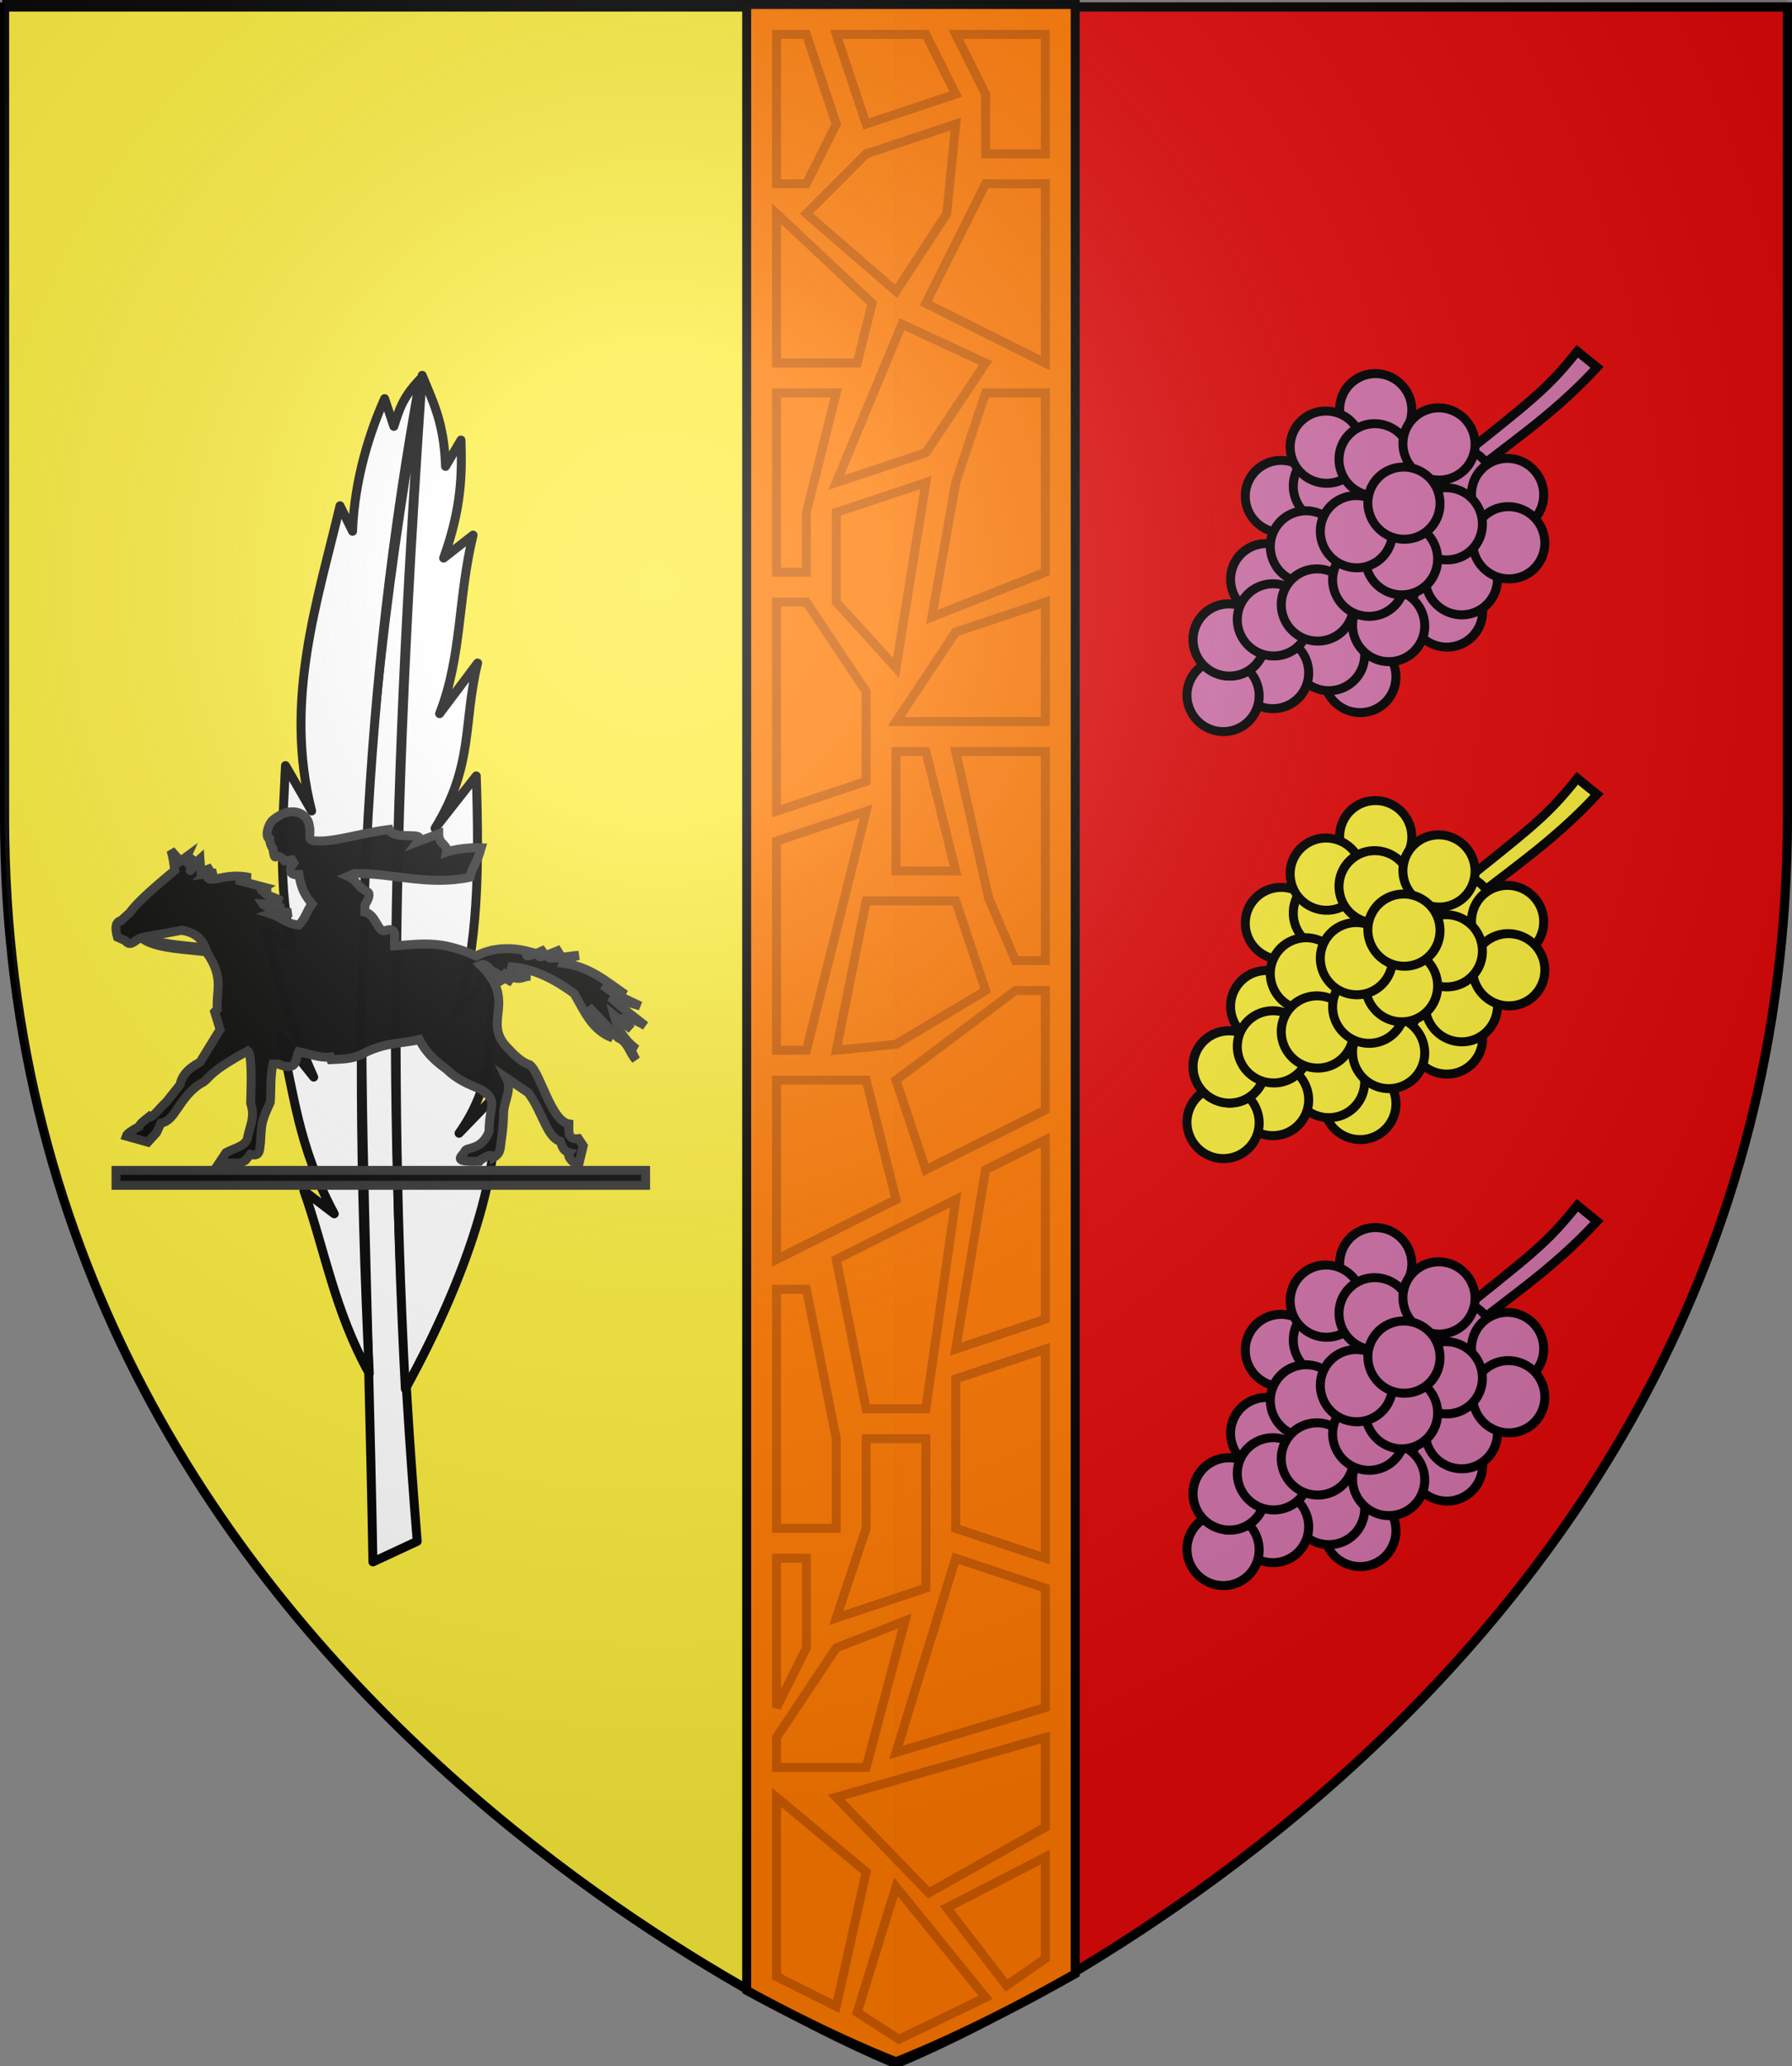 <svg xmlns="http://www.w3.org/2000/svg" xmlns:xlink="http://www.w3.org/1999/xlink" width="600" height="691.5" viewBox="-300 -300 600 691.5"><rect x="-300" y="-300" width="600" height="691.5" fill="#808080" stroke="none"/><defs><radialGradient id="b" cx="-80" cy="-80" r="405" gradientTransform="translate(0 -31.5)" gradientUnits="userSpaceOnUse"><stop offset="0" style="stop-color:#fff;stop-opacity:.31"/><stop offset=".19" style="stop-color:#fff;stop-opacity:.25"/><stop offset=".6" style="stop-color:#6b6b6b;stop-opacity:.125"/><stop offset="1" style="stop-color:#000;stop-opacity:.125"/></radialGradient><path id="a" d="M-298.5-298.5h597V-40C298.5 246.2 0 358.39 0 358.39S-298.5 246.2-298.5-40z"/></defs><g style="display:inline"><g transform="matrix(1 0 0 1.049 0 13.888)"><use xlink:href="#a" width="600" height="660" style="fill:#e20909"/><path d="M1.5 1.5v258.813C1.5 546.058 300 658.5 300 658.5V1.5Z" style="opacity:.99;fill:#fcef3c;fill-opacity:1;stroke:#000;stroke-width:1.5;stroke-linecap:butt;stroke-linejoin:miter;stroke-miterlimit:4;stroke-dasharray:none;stroke-opacity:1" transform="translate(-300 -300)"/></g><path d="M0 359.172s-298.469-117.798-298.469-417.17v-271.16h596.938v271.16C298.469 241.374 0 359.172 0 359.172Z" style="display:inline;fill:none;stroke:#000;stroke-width:3.071;stroke-linecap:butt;stroke-linejoin:miter;stroke-miterlimit:4;stroke-dasharray:none;stroke-opacity:1" transform="translate(0 31.5)"/><path d="M250-30v664.656c29.82 16.242 50 23.844 50 23.844s24.765-9.347 60-29.438V-30Z" style="opacity:.99;fill:#ff7800;fill-opacity:1;stroke:#000;stroke-width:3;stroke-linecap:butt;stroke-linejoin:miter;stroke-miterlimit:4;stroke-dasharray:none;stroke-opacity:1" transform="translate(-300 -268.5)"/></g><path d="M-40-320h10l10 30-10 20h-10zM-20-320l10 30 30-10-10-20zM20-320h30v40H30v-20zM20-290l-30 10-20 20 30 26 17-26zM-40-260v50h27l5-20zM30-270h20v60l-40-20zM2-223l28 13-20 30-30 10zM30-200h20v60l-38 15 8-45zM-40-200h20l-10 40v20h-10zM-20-160l30-10-10 62-20-22zM50-130l-30 10L0-90h50ZM-40-130h10l20 30v30l-30 10zM0-80v40h20L10-80ZM20-80h30v70H40l-9-21zM20-30 30 0 0 18l-20 2 10-50zM-10-60l-30 10v70h10zM-40 30h30L0 70l-40 20ZM40 0 0 30l10 30 40-20V0ZM50 50 30 60l-10 60 30-10ZM20 70l-40 20 10 50h20zM-40 100h10l10 50v30h-20zM20 130l30-10v70l-30-10ZM-10 150h20v50l-30 10 10-30zM20 190 0 255l50-15v-40zM-40 190h10v30l-10 20zM-20 220l23-9-13 49h-30v-10zM-40 270v60l20 10 10-45zM-20 270l31 32 39-22v-30zM0 300l-13 42 14 9 29-14zM50 290l-33 17 20 26 13-9z" style="opacity:.99;fill:none;stroke:#ce5c00;stroke-width:3;stroke-linecap:butt;stroke-linejoin:miter;stroke-miterlimit:4;stroke-dasharray:none;stroke-opacity:1" transform="translate(0 31.5)"/><g style="fill:#d576ad"><path d="M289.465 471.347c.64 16.103-2.218 28.724-3.776 43.905l-4.845.456c3.109-27.856 3.84-31.666 2.497-43.72z" style="fill:#d576ad;fill-opacity:1;fill-rule:evenodd;stroke:#000;stroke-width:2.167;stroke-linecap:butt;stroke-linejoin:miter;stroke-miterlimit:4;stroke-dasharray:none;stroke-opacity:1" transform="rotate(45 1318.852 37.398) scale(1.384)"/><g style="fill:#d576ad"><path d="M783.942 599.635a19.092 19.799 0 0 1-12.265-24.938 19.092 19.799 0 0 1 24.042-12.73 19.092 19.799 0 0 1 12.285 24.928 19.092 19.799 0 0 1-24.03 12.75" style="fill:#d576ad;fill-opacity:1;fill-rule:evenodd;stroke:#000;stroke-width:4.83;stroke-linecap:round;stroke-linejoin:miter;stroke-miterlimit:4;stroke-dasharray:none;stroke-dashoffset:0;stroke-opacity:1" transform="rotate(45 884.185 -255.335) scale(.636 .607)"/><path d="M783.942 599.635a19.092 19.799 0 0 1-12.265-24.938 19.092 19.799 0 0 1 24.042-12.73 19.092 19.799 0 0 1 12.285 24.928 19.092 19.799 0 0 1-24.03 12.75" style="fill:#d576ad;fill-opacity:1;fill-rule:evenodd;stroke:#000;stroke-width:4.83;stroke-linecap:round;stroke-linejoin:miter;stroke-miterlimit:4;stroke-dasharray:none;stroke-dashoffset:0;stroke-opacity:1" transform="rotate(45 899.708 -254.74) scale(.636 .607)"/><path d="M783.942 599.635a19.092 19.799 0 0 1-12.265-24.938 19.092 19.799 0 0 1 24.042-12.73 19.092 19.799 0 0 1 12.285 24.928 19.092 19.799 0 0 1-24.03 12.75" style="fill:#d576ad;fill-opacity:1;fill-rule:evenodd;stroke:#000;stroke-width:4.83;stroke-linecap:round;stroke-linejoin:miter;stroke-miterlimit:4;stroke-dasharray:none;stroke-dashoffset:0;stroke-opacity:1" transform="rotate(45 937.289 -272.257) scale(.636 .607)"/><path d="M783.942 599.635a19.092 19.799 0 0 1-12.265-24.938 19.092 19.799 0 0 1 24.042-12.73 19.092 19.799 0 0 1 12.285 24.928 19.092 19.799 0 0 1-24.03 12.75" style="fill:#d576ad;fill-opacity:1;fill-rule:evenodd;stroke:#000;stroke-width:4.83;stroke-linecap:round;stroke-linejoin:miter;stroke-miterlimit:4;stroke-dasharray:none;stroke-dashoffset:0;stroke-opacity:1" transform="rotate(45 953.662 -317.644) scale(.636 .607)"/><path d="M783.942 599.635a19.092 19.799 0 0 1-12.265-24.938 19.092 19.799 0 0 1 24.042-12.73 19.092 19.799 0 0 1 12.285 24.928 19.092 19.799 0 0 1-24.03 12.75" style="fill:#d576ad;fill-opacity:1;fill-rule:evenodd;stroke:#000;stroke-width:4.83;stroke-linecap:round;stroke-linejoin:miter;stroke-miterlimit:4;stroke-dasharray:none;stroke-dashoffset:0;stroke-opacity:1" transform="rotate(45 941.48 -250.162) scale(.636 .607)"/><path d="M783.942 599.635a19.092 19.799 0 0 1-12.265-24.938 19.092 19.799 0 0 1 24.042-12.73 19.092 19.799 0 0 1 12.285 24.928 19.092 19.799 0 0 1-24.03 12.75" style="fill:#d576ad;fill-opacity:1;fill-rule:evenodd;stroke:#000;stroke-width:4.83;stroke-linecap:round;stroke-linejoin:miter;stroke-miterlimit:4;stroke-dasharray:none;stroke-dashoffset:0;stroke-opacity:1" transform="rotate(45 922.172 -241.618) scale(.636 .607)"/><path d="M783.942 599.635a19.092 19.799 0 0 1-12.265-24.938 19.092 19.799 0 0 1 24.042-12.73 19.092 19.799 0 0 1 12.285 24.928 19.092 19.799 0 0 1-24.03 12.75" style="fill:#d576ad;fill-opacity:1;fill-rule:evenodd;stroke:#000;stroke-width:4.83;stroke-linecap:round;stroke-linejoin:miter;stroke-miterlimit:4;stroke-dasharray:none;stroke-dashoffset:0;stroke-opacity:1" transform="rotate(45 902.793 -341.259) scale(.636 .607)"/><path d="M783.942 599.635a19.092 19.799 0 0 1-12.265-24.938 19.092 19.799 0 0 1 24.042-12.73 19.092 19.799 0 0 1 12.285 24.928 19.092 19.799 0 0 1-24.03 12.75" style="fill:#d576ad;fill-opacity:1;fill-rule:evenodd;stroke:#000;stroke-width:4.83;stroke-linecap:round;stroke-linejoin:miter;stroke-miterlimit:4;stroke-dasharray:none;stroke-dashoffset:0;stroke-opacity:1" transform="rotate(45 914.86 -323.536) scale(.636 .607)"/><path d="M783.942 599.635a19.092 19.799 0 0 1-12.265-24.938 19.092 19.799 0 0 1 24.042-12.73 19.092 19.799 0 0 1 12.285 24.928 19.092 19.799 0 0 1-24.03 12.75" style="fill:#d576ad;fill-opacity:1;fill-rule:evenodd;stroke:#000;stroke-width:4.83;stroke-linecap:round;stroke-linejoin:miter;stroke-miterlimit:4;stroke-dasharray:none;stroke-dashoffset:0;stroke-opacity:1" transform="rotate(45 930.24 -331.38) scale(.636 .607)"/><path d="M783.942 599.635a19.092 19.799 0 0 1-12.265-24.938 19.092 19.799 0 0 1 24.042-12.73 19.092 19.799 0 0 1 12.285 24.928 19.092 19.799 0 0 1-24.03 12.75" style="fill:#d576ad;fill-opacity:1;fill-rule:evenodd;stroke:#000;stroke-width:4.83;stroke-linecap:round;stroke-linejoin:miter;stroke-miterlimit:4;stroke-dasharray:none;stroke-dashoffset:0;stroke-opacity:1" transform="rotate(45 919.38 -270.022) scale(.636 .607)"/><path d="M783.942 599.635a19.092 19.799 0 0 1-12.265-24.938 19.092 19.799 0 0 1 24.042-12.73 19.092 19.799 0 0 1 12.285 24.928 19.092 19.799 0 0 1-24.03 12.75" style="fill:#d576ad;fill-opacity:1;fill-rule:evenodd;stroke:#000;stroke-width:4.83;stroke-linecap:round;stroke-linejoin:miter;stroke-miterlimit:4;stroke-dasharray:none;stroke-dashoffset:0;stroke-opacity:1" transform="rotate(45 933.319 -309.529) scale(.636 .607)"/><path d="M783.942 599.635a19.092 19.799 0 0 1-12.265-24.938 19.092 19.799 0 0 1 24.042-12.73 19.092 19.799 0 0 1 12.285 24.928 19.092 19.799 0 0 1-24.03 12.75" style="fill:#d576ad;fill-opacity:1;fill-rule:evenodd;stroke:#000;stroke-width:4.83;stroke-linecap:round;stroke-linejoin:miter;stroke-miterlimit:4;stroke-dasharray:none;stroke-dashoffset:0;stroke-opacity:1" transform="rotate(45 950.403 -286.347) scale(.636 .607)"/><path d="M783.942 599.635a19.092 19.799 0 0 1-12.265-24.938 19.092 19.799 0 0 1 24.042-12.73 19.092 19.799 0 0 1 12.285 24.928 19.092 19.799 0 0 1-24.03 12.75" style="fill:#d576ad;fill-opacity:1;fill-rule:evenodd;stroke:#000;stroke-width:4.83;stroke-linecap:round;stroke-linejoin:miter;stroke-miterlimit:4;stroke-dasharray:none;stroke-dashoffset:0;stroke-opacity:1" transform="rotate(45 843.212 -279.414) scale(.636 .607)"/><path d="M783.942 599.635a19.092 19.799 0 0 1-12.265-24.938 19.092 19.799 0 0 1 24.042-12.73 19.092 19.799 0 0 1 12.285 24.928 19.092 19.799 0 0 1-24.03 12.75" style="fill:#d576ad;fill-opacity:1;fill-rule:evenodd;stroke:#000;stroke-width:4.83;stroke-linecap:round;stroke-linejoin:miter;stroke-miterlimit:4;stroke-dasharray:none;stroke-dashoffset:0;stroke-opacity:1" transform="rotate(45 846.833 -295.728) scale(.636 .607)"/><path d="M783.942 599.635a19.092 19.799 0 0 1-12.265-24.938 19.092 19.799 0 0 1 24.042-12.73 19.092 19.799 0 0 1 12.285 24.928 19.092 19.799 0 0 1-24.03 12.75" style="fill:#d576ad;fill-opacity:1;fill-rule:evenodd;stroke:#000;stroke-width:4.83;stroke-linecap:round;stroke-linejoin:miter;stroke-miterlimit:4;stroke-dasharray:none;stroke-dashoffset:0;stroke-opacity:1" transform="rotate(45 868.612 -276.309) scale(.636 .607)"/><path d="M783.942 599.635a19.092 19.799 0 0 1-12.265-24.938 19.092 19.799 0 0 1 24.042-12.73 19.092 19.799 0 0 1 12.285 24.928 19.092 19.799 0 0 1-24.03 12.75" style="fill:#d576ad;fill-opacity:1;fill-rule:evenodd;stroke:#000;stroke-width:4.83;stroke-linecap:round;stroke-linejoin:miter;stroke-miterlimit:4;stroke-dasharray:none;stroke-dashoffset:0;stroke-opacity:1" transform="rotate(45 866.74 -333.289) scale(.636 .607)"/><path d="M783.942 599.635a19.092 19.799 0 0 1-12.265-24.938 19.092 19.799 0 0 1 24.042-12.73 19.092 19.799 0 0 1 12.285 24.928 19.092 19.799 0 0 1-24.03 12.75" style="fill:#d576ad;fill-opacity:1;fill-rule:evenodd;stroke:#000;stroke-width:4.83;stroke-linecap:round;stroke-linejoin:miter;stroke-miterlimit:4;stroke-dasharray:none;stroke-dashoffset:0;stroke-opacity:1" transform="rotate(45 886.626 -322.726) scale(.636 .607)"/><path d="M783.942 599.635a19.092 19.799 0 0 1-12.265-24.938 19.092 19.799 0 0 1 24.042-12.73 19.092 19.799 0 0 1 12.285 24.928 19.092 19.799 0 0 1-24.03 12.75" style="fill:#d576ad;fill-opacity:1;fill-rule:evenodd;stroke:#000;stroke-width:4.83;stroke-linecap:round;stroke-linejoin:miter;stroke-miterlimit:4;stroke-dasharray:none;stroke-dashoffset:0;stroke-opacity:1" transform="rotate(45 830.195 -315.343) scale(.636 .607)"/><path d="M783.942 599.635a19.092 19.799 0 0 1-12.265-24.938 19.092 19.799 0 0 1 24.042-12.73 19.092 19.799 0 0 1 12.285 24.928 19.092 19.799 0 0 1-24.03 12.75" style="fill:#d576ad;fill-opacity:1;fill-rule:evenodd;stroke:#000;stroke-width:4.83;stroke-linecap:round;stroke-linejoin:miter;stroke-miterlimit:4;stroke-dasharray:none;stroke-dashoffset:0;stroke-opacity:1" transform="rotate(45 812.637 -331.523) scale(.636 .607)"/><path d="M783.942 599.635a19.092 19.799 0 0 1-12.265-24.938 19.092 19.799 0 0 1 24.042-12.73 19.092 19.799 0 0 1 12.285 24.928 19.092 19.799 0 0 1-24.03 12.75" style="fill:#d576ad;fill-opacity:1;fill-rule:evenodd;stroke:#000;stroke-width:4.83;stroke-linecap:round;stroke-linejoin:miter;stroke-miterlimit:4;stroke-dasharray:none;stroke-dashoffset:0;stroke-opacity:1" transform="rotate(45 836.086 -338.352) scale(.636 .607)"/><path d="M783.942 599.635a19.092 19.799 0 0 1-12.265-24.938 19.092 19.799 0 0 1 24.042-12.73 19.092 19.799 0 0 1 12.285 24.928 19.092 19.799 0 0 1-24.03 12.75" style="fill:#d576ad;fill-opacity:1;fill-rule:evenodd;stroke:#000;stroke-width:4.83;stroke-linecap:round;stroke-linejoin:miter;stroke-miterlimit:4;stroke-dasharray:none;stroke-dashoffset:0;stroke-opacity:1" transform="rotate(45 836.086 -338.352) scale(.636 .607)"/><path d="M783.942 599.635a19.092 19.799 0 0 1-12.265-24.938 19.092 19.799 0 0 1 24.042-12.73 19.092 19.799 0 0 1 12.285 24.928 19.092 19.799 0 0 1-24.03 12.75" style="fill:#d576ad;fill-opacity:1;fill-rule:evenodd;stroke:#000;stroke-width:4.83;stroke-linecap:round;stroke-linejoin:miter;stroke-miterlimit:4;stroke-dasharray:none;stroke-dashoffset:0;stroke-opacity:1" transform="rotate(45 851.618 -323.847) scale(.636 .607)"/><path d="M783.942 599.635a19.092 19.799 0 0 1-12.265-24.938 19.092 19.799 0 0 1 24.042-12.73 19.092 19.799 0 0 1 12.285 24.928 19.092 19.799 0 0 1-24.03 12.75" style="fill:#d576ad;fill-opacity:1;fill-rule:evenodd;stroke:#000;stroke-width:4.83;stroke-linecap:round;stroke-linejoin:miter;stroke-miterlimit:4;stroke-dasharray:none;stroke-dashoffset:0;stroke-opacity:1" transform="rotate(45 864.99 -308.565) scale(.636 .607)"/><path d="M783.942 599.635a19.092 19.799 0 0 1-12.265-24.938 19.092 19.799 0 0 1 24.042-12.73 19.092 19.799 0 0 1 12.285 24.928 19.092 19.799 0 0 1-24.03 12.75" style="fill:#d576ad;fill-opacity:1;fill-rule:evenodd;stroke:#000;stroke-width:4.83;stroke-linecap:round;stroke-linejoin:miter;stroke-miterlimit:4;stroke-dasharray:none;stroke-dashoffset:0;stroke-opacity:1" transform="rotate(45 883.585 -291.956) scale(.636 .607)"/><path d="M783.942 599.635a19.092 19.799 0 0 1-12.265-24.938 19.092 19.799 0 0 1 24.042-12.73 19.092 19.799 0 0 1 12.285 24.928 19.092 19.799 0 0 1-24.03 12.75" style="fill:#d576ad;fill-opacity:1;fill-rule:evenodd;stroke:#000;stroke-width:4.83;stroke-linecap:round;stroke-linejoin:miter;stroke-miterlimit:4;stroke-dasharray:none;stroke-dashoffset:0;stroke-opacity:1" transform="rotate(45 897.766 -282.265) scale(.636 .607)"/><path d="M783.942 599.635a19.092 19.799 0 0 1-12.265-24.938 19.092 19.799 0 0 1 24.042-12.73 19.092 19.799 0 0 1 12.285 24.928 19.092 19.799 0 0 1-24.03 12.75" style="fill:#d576ad;fill-opacity:1;fill-rule:evenodd;stroke:#000;stroke-width:4.83;stroke-linecap:round;stroke-linejoin:miter;stroke-miterlimit:4;stroke-dasharray:none;stroke-dashoffset:0;stroke-opacity:1" transform="rotate(45 901.136 -305.045) scale(.636 .607)"/><path d="M783.942 599.635a19.092 19.799 0 0 1-12.265-24.938 19.092 19.799 0 0 1 24.042-12.73 19.092 19.799 0 0 1 12.285 24.928 19.092 19.799 0 0 1-24.03 12.75" style="fill:#d576ad;fill-opacity:1;fill-rule:evenodd;stroke:#000;stroke-width:4.83;stroke-linecap:round;stroke-linejoin:miter;stroke-miterlimit:4;stroke-dasharray:none;stroke-dashoffset:0;stroke-opacity:1" transform="rotate(45 920.63 -290.609) scale(.636 .607)"/></g></g><path d="M289.465 471.347c.64 16.103-2.218 28.724-3.776 43.905l-4.845.456c3.109-27.856 3.84-31.666 2.497-43.72z" style="fill:#fcef3c;fill-opacity:1;fill-rule:evenodd;stroke:#000;stroke-width:2.167;stroke-linecap:butt;stroke-linejoin:miter;stroke-miterlimit:4;stroke-dasharray:none;stroke-opacity:1" transform="rotate(45 1146.356 108.848) scale(1.384)"/><path d="M783.942 599.635a19.092 19.799 0 0 1-12.265-24.938 19.092 19.799 0 0 1 24.042-12.73 19.092 19.799 0 0 1 12.285 24.928 19.092 19.799 0 0 1-24.03 12.75" style="fill:#fcef3c;fill-opacity:1;fill-rule:evenodd;stroke:#000;stroke-width:4.83;stroke-linecap:round;stroke-linejoin:miter;stroke-miterlimit:4;stroke-dasharray:none;stroke-dashoffset:0;stroke-opacity:1" transform="rotate(45 711.69 -183.884) scale(.636 .607)"/><path d="M783.942 599.635a19.092 19.799 0 0 1-12.265-24.938 19.092 19.799 0 0 1 24.042-12.73 19.092 19.799 0 0 1 12.285 24.928 19.092 19.799 0 0 1-24.03 12.75" style="fill:#fcef3c;fill-opacity:1;fill-rule:evenodd;stroke:#000;stroke-width:4.83;stroke-linecap:round;stroke-linejoin:miter;stroke-miterlimit:4;stroke-dasharray:none;stroke-dashoffset:0;stroke-opacity:1" transform="rotate(45 727.212 -183.29) scale(.636 .607)"/><path d="M783.942 599.635a19.092 19.799 0 0 1-12.265-24.938 19.092 19.799 0 0 1 24.042-12.73 19.092 19.799 0 0 1 12.285 24.928 19.092 19.799 0 0 1-24.03 12.75" style="fill:#fcef3c;fill-opacity:1;fill-rule:evenodd;stroke:#000;stroke-width:4.83;stroke-linecap:round;stroke-linejoin:miter;stroke-miterlimit:4;stroke-dasharray:none;stroke-dashoffset:0;stroke-opacity:1" transform="rotate(45 764.793 -200.806) scale(.636 .607)"/><path d="M783.942 599.635a19.092 19.799 0 0 1-12.265-24.938 19.092 19.799 0 0 1 24.042-12.73 19.092 19.799 0 0 1 12.285 24.928 19.092 19.799 0 0 1-24.03 12.75" style="fill:#fcef3c;fill-opacity:1;fill-rule:evenodd;stroke:#000;stroke-width:4.83;stroke-linecap:round;stroke-linejoin:miter;stroke-miterlimit:4;stroke-dasharray:none;stroke-dashoffset:0;stroke-opacity:1" transform="rotate(45 781.167 -246.193) scale(.636 .607)"/><path d="M783.942 599.635a19.092 19.799 0 0 1-12.265-24.938 19.092 19.799 0 0 1 24.042-12.73 19.092 19.799 0 0 1 12.285 24.928 19.092 19.799 0 0 1-24.03 12.75" style="fill:#fcef3c;fill-opacity:1;fill-rule:evenodd;stroke:#000;stroke-width:4.83;stroke-linecap:round;stroke-linejoin:miter;stroke-miterlimit:4;stroke-dasharray:none;stroke-dashoffset:0;stroke-opacity:1" transform="rotate(45 768.984 -178.711) scale(.636 .607)"/><path d="M783.942 599.635a19.092 19.799 0 0 1-12.265-24.938 19.092 19.799 0 0 1 24.042-12.73 19.092 19.799 0 0 1 12.285 24.928 19.092 19.799 0 0 1-24.03 12.75" style="fill:#fcef3c;fill-opacity:1;fill-rule:evenodd;stroke:#000;stroke-width:4.83;stroke-linecap:round;stroke-linejoin:miter;stroke-miterlimit:4;stroke-dasharray:none;stroke-dashoffset:0;stroke-opacity:1" transform="rotate(45 749.676 -170.167) scale(.636 .607)"/><path d="M783.942 599.635a19.092 19.799 0 0 1-12.265-24.938 19.092 19.799 0 0 1 24.042-12.73 19.092 19.799 0 0 1 12.285 24.928 19.092 19.799 0 0 1-24.03 12.75" style="fill:#fcef3c;fill-opacity:1;fill-rule:evenodd;stroke:#000;stroke-width:4.83;stroke-linecap:round;stroke-linejoin:miter;stroke-miterlimit:4;stroke-dasharray:none;stroke-dashoffset:0;stroke-opacity:1" transform="rotate(45 730.298 -269.808) scale(.636 .607)"/><path d="M783.942 599.635a19.092 19.799 0 0 1-12.265-24.938 19.092 19.799 0 0 1 24.042-12.73 19.092 19.799 0 0 1 12.285 24.928 19.092 19.799 0 0 1-24.03 12.75" style="fill:#fcef3c;fill-opacity:1;fill-rule:evenodd;stroke:#000;stroke-width:4.83;stroke-linecap:round;stroke-linejoin:miter;stroke-miterlimit:4;stroke-dasharray:none;stroke-dashoffset:0;stroke-opacity:1" transform="rotate(45 742.365 -252.086) scale(.636 .607)"/><path d="M783.942 599.635a19.092 19.799 0 0 1-12.265-24.938 19.092 19.799 0 0 1 24.042-12.73 19.092 19.799 0 0 1 12.285 24.928 19.092 19.799 0 0 1-24.03 12.75" style="fill:#fcef3c;fill-opacity:1;fill-rule:evenodd;stroke:#000;stroke-width:4.83;stroke-linecap:round;stroke-linejoin:miter;stroke-miterlimit:4;stroke-dasharray:none;stroke-dashoffset:0;stroke-opacity:1" transform="rotate(45 757.744 -259.93) scale(.636 .607)"/><path d="M783.942 599.635a19.092 19.799 0 0 1-12.265-24.938 19.092 19.799 0 0 1 24.042-12.73 19.092 19.799 0 0 1 12.285 24.928 19.092 19.799 0 0 1-24.03 12.75" style="fill:#fcef3c;fill-opacity:1;fill-rule:evenodd;stroke:#000;stroke-width:4.83;stroke-linecap:round;stroke-linejoin:miter;stroke-miterlimit:4;stroke-dasharray:none;stroke-dashoffset:0;stroke-opacity:1" transform="rotate(45 746.885 -198.571) scale(.636 .607)"/><path d="M783.942 599.635a19.092 19.799 0 0 1-12.265-24.938 19.092 19.799 0 0 1 24.042-12.73 19.092 19.799 0 0 1 12.285 24.928 19.092 19.799 0 0 1-24.03 12.75" style="fill:#fcef3c;fill-opacity:1;fill-rule:evenodd;stroke:#000;stroke-width:4.83;stroke-linecap:round;stroke-linejoin:miter;stroke-miterlimit:4;stroke-dasharray:none;stroke-dashoffset:0;stroke-opacity:1" transform="rotate(45 760.823 -238.078) scale(.636 .607)"/><path d="M783.942 599.635a19.092 19.799 0 0 1-12.265-24.938 19.092 19.799 0 0 1 24.042-12.73 19.092 19.799 0 0 1 12.285 24.928 19.092 19.799 0 0 1-24.03 12.75" style="fill:#fcef3c;fill-opacity:1;fill-rule:evenodd;stroke:#000;stroke-width:4.83;stroke-linecap:round;stroke-linejoin:miter;stroke-miterlimit:4;stroke-dasharray:none;stroke-dashoffset:0;stroke-opacity:1" transform="rotate(45 777.908 -214.897) scale(.636 .607)"/><path d="M783.942 599.635a19.092 19.799 0 0 1-12.265-24.938 19.092 19.799 0 0 1 24.042-12.73 19.092 19.799 0 0 1 12.285 24.928 19.092 19.799 0 0 1-24.03 12.75" style="fill:#fcef3c;fill-opacity:1;fill-rule:evenodd;stroke:#000;stroke-width:4.83;stroke-linecap:round;stroke-linejoin:miter;stroke-miterlimit:4;stroke-dasharray:none;stroke-dashoffset:0;stroke-opacity:1" transform="rotate(45 670.716 -207.963) scale(.636 .607)"/><path d="M783.942 599.635a19.092 19.799 0 0 1-12.265-24.938 19.092 19.799 0 0 1 24.042-12.73 19.092 19.799 0 0 1 12.285 24.928 19.092 19.799 0 0 1-24.03 12.75" style="fill:#fcef3c;fill-opacity:1;fill-rule:evenodd;stroke:#000;stroke-width:4.83;stroke-linecap:round;stroke-linejoin:miter;stroke-miterlimit:4;stroke-dasharray:none;stroke-dashoffset:0;stroke-opacity:1" transform="rotate(45 674.337 -224.277) scale(.636 .607)"/><path d="M783.942 599.635a19.092 19.799 0 0 1-12.265-24.938 19.092 19.799 0 0 1 24.042-12.73 19.092 19.799 0 0 1 12.285 24.928 19.092 19.799 0 0 1-24.03 12.75" style="fill:#fcef3c;fill-opacity:1;fill-rule:evenodd;stroke:#000;stroke-width:4.83;stroke-linecap:round;stroke-linejoin:miter;stroke-miterlimit:4;stroke-dasharray:none;stroke-dashoffset:0;stroke-opacity:1" transform="rotate(45 696.117 -204.858) scale(.636 .607)"/><path d="M783.942 599.635a19.092 19.799 0 0 1-12.265-24.938 19.092 19.799 0 0 1 24.042-12.73 19.092 19.799 0 0 1 12.285 24.928 19.092 19.799 0 0 1-24.03 12.75" style="fill:#fcef3c;fill-opacity:1;fill-rule:evenodd;stroke:#000;stroke-width:4.83;stroke-linecap:round;stroke-linejoin:miter;stroke-miterlimit:4;stroke-dasharray:none;stroke-dashoffset:0;stroke-opacity:1" transform="rotate(45 694.245 -261.838) scale(.636 .607)"/><path d="M783.942 599.635a19.092 19.799 0 0 1-12.265-24.938 19.092 19.799 0 0 1 24.042-12.73 19.092 19.799 0 0 1 12.285 24.928 19.092 19.799 0 0 1-24.03 12.75" style="fill:#fcef3c;fill-opacity:1;fill-rule:evenodd;stroke:#000;stroke-width:4.83;stroke-linecap:round;stroke-linejoin:miter;stroke-miterlimit:4;stroke-dasharray:none;stroke-dashoffset:0;stroke-opacity:1" transform="rotate(45 714.13 -251.275) scale(.636 .607)"/><path d="M783.942 599.635a19.092 19.799 0 0 1-12.265-24.938 19.092 19.799 0 0 1 24.042-12.73 19.092 19.799 0 0 1 12.285 24.928 19.092 19.799 0 0 1-24.03 12.75" style="fill:#fcef3c;fill-opacity:1;fill-rule:evenodd;stroke:#000;stroke-width:4.83;stroke-linecap:round;stroke-linejoin:miter;stroke-miterlimit:4;stroke-dasharray:none;stroke-dashoffset:0;stroke-opacity:1" transform="rotate(45 657.7 -243.893) scale(.636 .607)"/><path d="M783.942 599.635a19.092 19.799 0 0 1-12.265-24.938 19.092 19.799 0 0 1 24.042-12.73 19.092 19.799 0 0 1 12.285 24.928 19.092 19.799 0 0 1-24.03 12.75" style="fill:#fcef3c;fill-opacity:1;fill-rule:evenodd;stroke:#000;stroke-width:4.83;stroke-linecap:round;stroke-linejoin:miter;stroke-miterlimit:4;stroke-dasharray:none;stroke-dashoffset:0;stroke-opacity:1" transform="rotate(45 640.14 -260.073) scale(.636 .607)"/><path d="M783.942 599.635a19.092 19.799 0 0 1-12.265-24.938 19.092 19.799 0 0 1 24.042-12.73 19.092 19.799 0 0 1 12.285 24.928 19.092 19.799 0 0 1-24.03 12.75" style="fill:#fcef3c;fill-opacity:1;fill-rule:evenodd;stroke:#000;stroke-width:4.83;stroke-linecap:round;stroke-linejoin:miter;stroke-miterlimit:4;stroke-dasharray:none;stroke-dashoffset:0;stroke-opacity:1" transform="rotate(45 663.59 -266.901) scale(.636 .607)"/><path d="M783.942 599.635a19.092 19.799 0 0 1-12.265-24.938 19.092 19.799 0 0 1 24.042-12.73 19.092 19.799 0 0 1 12.285 24.928 19.092 19.799 0 0 1-24.03 12.75" style="fill:#fcef3c;fill-opacity:1;fill-rule:evenodd;stroke:#000;stroke-width:4.83;stroke-linecap:round;stroke-linejoin:miter;stroke-miterlimit:4;stroke-dasharray:none;stroke-dashoffset:0;stroke-opacity:1" transform="rotate(45 663.59 -266.901) scale(.636 .607)"/><path d="M783.942 599.635a19.092 19.799 0 0 1-12.265-24.938 19.092 19.799 0 0 1 24.042-12.73 19.092 19.799 0 0 1 12.285 24.928 19.092 19.799 0 0 1-24.03 12.75" style="fill:#fcef3c;fill-opacity:1;fill-rule:evenodd;stroke:#000;stroke-width:4.83;stroke-linecap:round;stroke-linejoin:miter;stroke-miterlimit:4;stroke-dasharray:none;stroke-dashoffset:0;stroke-opacity:1" transform="rotate(45 679.123 -252.396) scale(.636 .607)"/><path d="M783.942 599.635a19.092 19.799 0 0 1-12.265-24.938 19.092 19.799 0 0 1 24.042-12.73 19.092 19.799 0 0 1 12.285 24.928 19.092 19.799 0 0 1-24.03 12.75" style="fill:#fcef3c;fill-opacity:1;fill-rule:evenodd;stroke:#000;stroke-width:4.83;stroke-linecap:round;stroke-linejoin:miter;stroke-miterlimit:4;stroke-dasharray:none;stroke-dashoffset:0;stroke-opacity:1" transform="rotate(45 692.495 -237.115) scale(.636 .607)"/><path d="M783.942 599.635a19.092 19.799 0 0 1-12.265-24.938 19.092 19.799 0 0 1 24.042-12.73 19.092 19.799 0 0 1 12.285 24.928 19.092 19.799 0 0 1-24.03 12.75" style="fill:#fcef3c;fill-opacity:1;fill-rule:evenodd;stroke:#000;stroke-width:4.83;stroke-linecap:round;stroke-linejoin:miter;stroke-miterlimit:4;stroke-dasharray:none;stroke-dashoffset:0;stroke-opacity:1" transform="rotate(45 711.09 -220.506) scale(.636 .607)"/><path d="M783.942 599.635a19.092 19.799 0 0 1-12.265-24.938 19.092 19.799 0 0 1 24.042-12.73 19.092 19.799 0 0 1 12.285 24.928 19.092 19.799 0 0 1-24.03 12.75" style="fill:#fcef3c;fill-opacity:1;fill-rule:evenodd;stroke:#000;stroke-width:4.83;stroke-linecap:round;stroke-linejoin:miter;stroke-miterlimit:4;stroke-dasharray:none;stroke-dashoffset:0;stroke-opacity:1" transform="rotate(45 725.27 -210.815) scale(.636 .607)"/><path d="M783.942 599.635a19.092 19.799 0 0 1-12.265-24.938 19.092 19.799 0 0 1 24.042-12.73 19.092 19.799 0 0 1 12.285 24.928 19.092 19.799 0 0 1-24.03 12.75" style="fill:#fcef3c;fill-opacity:1;fill-rule:evenodd;stroke:#000;stroke-width:4.83;stroke-linecap:round;stroke-linejoin:miter;stroke-miterlimit:4;stroke-dasharray:none;stroke-dashoffset:0;stroke-opacity:1" transform="rotate(45 728.64 -233.595) scale(.636 .607)"/><path d="M783.942 599.635a19.092 19.799 0 0 1-12.265-24.938 19.092 19.799 0 0 1 24.042-12.73 19.092 19.799 0 0 1 12.285 24.928 19.092 19.799 0 0 1-24.03 12.75" style="fill:#fcef3c;fill-opacity:1;fill-rule:evenodd;stroke:#000;stroke-width:4.83;stroke-linecap:round;stroke-linejoin:miter;stroke-miterlimit:4;stroke-dasharray:none;stroke-dashoffset:0;stroke-opacity:1" transform="rotate(45 748.134 -219.158) scale(.636 .607)"/><g style="fill:#d576ad"><path d="M289.465 471.347c.64 16.103-2.218 28.724-3.776 43.905l-4.845.456c3.109-27.856 3.84-31.666 2.497-43.72z" style="fill:#d576ad;fill-opacity:1;fill-rule:evenodd;stroke:#000;stroke-width:2.167;stroke-linecap:butt;stroke-linejoin:miter;stroke-miterlimit:4;stroke-dasharray:none;stroke-opacity:1" transform="rotate(45 973.86 180.297) scale(1.384)"/><g style="fill:#d576ad"><path d="M783.942 599.635a19.092 19.799 0 0 1-12.265-24.938 19.092 19.799 0 0 1 24.042-12.73 19.092 19.799 0 0 1 12.285 24.928 19.092 19.799 0 0 1-24.03 12.75" style="fill:#d576ad;fill-opacity:1;fill-rule:evenodd;stroke:#000;stroke-width:4.83;stroke-linecap:round;stroke-linejoin:miter;stroke-miterlimit:4;stroke-dasharray:none;stroke-dashoffset:0;stroke-opacity:1" transform="rotate(45 539.194 -112.434) scale(.636 .607)"/><path d="M783.942 599.635a19.092 19.799 0 0 1-12.265-24.938 19.092 19.799 0 0 1 24.042-12.73 19.092 19.799 0 0 1 12.285 24.928 19.092 19.799 0 0 1-24.03 12.75" style="fill:#d576ad;fill-opacity:1;fill-rule:evenodd;stroke:#000;stroke-width:4.83;stroke-linecap:round;stroke-linejoin:miter;stroke-miterlimit:4;stroke-dasharray:none;stroke-dashoffset:0;stroke-opacity:1" transform="rotate(45 554.717 -111.839) scale(.636 .607)"/><path d="M783.942 599.635a19.092 19.799 0 0 1-12.265-24.938 19.092 19.799 0 0 1 24.042-12.73 19.092 19.799 0 0 1 12.285 24.928 19.092 19.799 0 0 1-24.03 12.75" style="fill:#d576ad;fill-opacity:1;fill-rule:evenodd;stroke:#000;stroke-width:4.83;stroke-linecap:round;stroke-linejoin:miter;stroke-miterlimit:4;stroke-dasharray:none;stroke-dashoffset:0;stroke-opacity:1" transform="rotate(45 592.298 -129.355) scale(.636 .607)"/><path d="M783.942 599.635a19.092 19.799 0 0 1-12.265-24.938 19.092 19.799 0 0 1 24.042-12.73 19.092 19.799 0 0 1 12.285 24.928 19.092 19.799 0 0 1-24.03 12.75" style="fill:#d576ad;fill-opacity:1;fill-rule:evenodd;stroke:#000;stroke-width:4.83;stroke-linecap:round;stroke-linejoin:miter;stroke-miterlimit:4;stroke-dasharray:none;stroke-dashoffset:0;stroke-opacity:1" transform="rotate(45 608.671 -174.742) scale(.636 .607)"/><path d="M783.942 599.635a19.092 19.799 0 0 1-12.265-24.938 19.092 19.799 0 0 1 24.042-12.73 19.092 19.799 0 0 1 12.285 24.928 19.092 19.799 0 0 1-24.03 12.75" style="fill:#d576ad;fill-opacity:1;fill-rule:evenodd;stroke:#000;stroke-width:4.83;stroke-linecap:round;stroke-linejoin:miter;stroke-miterlimit:4;stroke-dasharray:none;stroke-dashoffset:0;stroke-opacity:1" transform="rotate(45 596.489 -107.26) scale(.636 .607)"/><path d="M783.942 599.635a19.092 19.799 0 0 1-12.265-24.938 19.092 19.799 0 0 1 24.042-12.73 19.092 19.799 0 0 1 12.285 24.928 19.092 19.799 0 0 1-24.03 12.75" style="fill:#d576ad;fill-opacity:1;fill-rule:evenodd;stroke:#000;stroke-width:4.83;stroke-linecap:round;stroke-linejoin:miter;stroke-miterlimit:4;stroke-dasharray:none;stroke-dashoffset:0;stroke-opacity:1" transform="rotate(45 577.18 -98.717) scale(.636 .607)"/><path d="M783.942 599.635a19.092 19.799 0 0 1-12.265-24.938 19.092 19.799 0 0 1 24.042-12.73 19.092 19.799 0 0 1 12.285 24.928 19.092 19.799 0 0 1-24.03 12.75" style="fill:#d576ad;fill-opacity:1;fill-rule:evenodd;stroke:#000;stroke-width:4.83;stroke-linecap:round;stroke-linejoin:miter;stroke-miterlimit:4;stroke-dasharray:none;stroke-dashoffset:0;stroke-opacity:1" transform="rotate(45 557.802 -198.358) scale(.636 .607)"/><path d="M783.942 599.635a19.092 19.799 0 0 1-12.265-24.938 19.092 19.799 0 0 1 24.042-12.73 19.092 19.799 0 0 1 12.285 24.928 19.092 19.799 0 0 1-24.03 12.75" style="fill:#d576ad;fill-opacity:1;fill-rule:evenodd;stroke:#000;stroke-width:4.83;stroke-linecap:round;stroke-linejoin:miter;stroke-miterlimit:4;stroke-dasharray:none;stroke-dashoffset:0;stroke-opacity:1" transform="rotate(45 569.87 -180.635) scale(.636 .607)"/><path d="M783.942 599.635a19.092 19.799 0 0 1-12.265-24.938 19.092 19.799 0 0 1 24.042-12.73 19.092 19.799 0 0 1 12.285 24.928 19.092 19.799 0 0 1-24.03 12.75" style="fill:#d576ad;fill-opacity:1;fill-rule:evenodd;stroke:#000;stroke-width:4.83;stroke-linecap:round;stroke-linejoin:miter;stroke-miterlimit:4;stroke-dasharray:none;stroke-dashoffset:0;stroke-opacity:1" transform="rotate(45 585.249 -188.48) scale(.636 .607)"/><path d="M783.942 599.635a19.092 19.799 0 0 1-12.265-24.938 19.092 19.799 0 0 1 24.042-12.73 19.092 19.799 0 0 1 12.285 24.928 19.092 19.799 0 0 1-24.03 12.75" style="fill:#d576ad;fill-opacity:1;fill-rule:evenodd;stroke:#000;stroke-width:4.83;stroke-linecap:round;stroke-linejoin:miter;stroke-miterlimit:4;stroke-dasharray:none;stroke-dashoffset:0;stroke-opacity:1" transform="rotate(45 574.39 -127.12) scale(.636 .607)"/><path d="M783.942 599.635a19.092 19.799 0 0 1-12.265-24.938 19.092 19.799 0 0 1 24.042-12.73 19.092 19.799 0 0 1 12.285 24.928 19.092 19.799 0 0 1-24.03 12.75" style="fill:#d576ad;fill-opacity:1;fill-rule:evenodd;stroke:#000;stroke-width:4.83;stroke-linecap:round;stroke-linejoin:miter;stroke-miterlimit:4;stroke-dasharray:none;stroke-dashoffset:0;stroke-opacity:1" transform="rotate(45 588.328 -166.627) scale(.636 .607)"/><path d="M783.942 599.635a19.092 19.799 0 0 1-12.265-24.938 19.092 19.799 0 0 1 24.042-12.73 19.092 19.799 0 0 1 12.285 24.928 19.092 19.799 0 0 1-24.03 12.75" style="fill:#d576ad;fill-opacity:1;fill-rule:evenodd;stroke:#000;stroke-width:4.83;stroke-linecap:round;stroke-linejoin:miter;stroke-miterlimit:4;stroke-dasharray:none;stroke-dashoffset:0;stroke-opacity:1" transform="rotate(45 605.412 -143.446) scale(.636 .607)"/><path d="M783.942 599.635a19.092 19.799 0 0 1-12.265-24.938 19.092 19.799 0 0 1 24.042-12.73 19.092 19.799 0 0 1 12.285 24.928 19.092 19.799 0 0 1-24.03 12.75" style="fill:#d576ad;fill-opacity:1;fill-rule:evenodd;stroke:#000;stroke-width:4.83;stroke-linecap:round;stroke-linejoin:miter;stroke-miterlimit:4;stroke-dasharray:none;stroke-dashoffset:0;stroke-opacity:1" transform="rotate(45 498.22 -136.513) scale(.636 .607)"/><path d="M783.942 599.635a19.092 19.799 0 0 1-12.265-24.938 19.092 19.799 0 0 1 24.042-12.73 19.092 19.799 0 0 1 12.285 24.928 19.092 19.799 0 0 1-24.03 12.75" style="fill:#d576ad;fill-opacity:1;fill-rule:evenodd;stroke:#000;stroke-width:4.83;stroke-linecap:round;stroke-linejoin:miter;stroke-miterlimit:4;stroke-dasharray:none;stroke-dashoffset:0;stroke-opacity:1" transform="rotate(45 501.842 -152.827) scale(.636 .607)"/><path d="M783.942 599.635a19.092 19.799 0 0 1-12.265-24.938 19.092 19.799 0 0 1 24.042-12.73 19.092 19.799 0 0 1 12.285 24.928 19.092 19.799 0 0 1-24.03 12.75" style="fill:#d576ad;fill-opacity:1;fill-rule:evenodd;stroke:#000;stroke-width:4.83;stroke-linecap:round;stroke-linejoin:miter;stroke-miterlimit:4;stroke-dasharray:none;stroke-dashoffset:0;stroke-opacity:1" transform="rotate(45 523.621 -133.408) scale(.636 .607)"/><path d="M783.942 599.635a19.092 19.799 0 0 1-12.265-24.938 19.092 19.799 0 0 1 24.042-12.73 19.092 19.799 0 0 1 12.285 24.928 19.092 19.799 0 0 1-24.03 12.75" style="fill:#d576ad;fill-opacity:1;fill-rule:evenodd;stroke:#000;stroke-width:4.83;stroke-linecap:round;stroke-linejoin:miter;stroke-miterlimit:4;stroke-dasharray:none;stroke-dashoffset:0;stroke-opacity:1" transform="rotate(45 521.75 -190.388) scale(.636 .607)"/><path d="M783.942 599.635a19.092 19.799 0 0 1-12.265-24.938 19.092 19.799 0 0 1 24.042-12.73 19.092 19.799 0 0 1 12.285 24.928 19.092 19.799 0 0 1-24.03 12.75" style="fill:#d576ad;fill-opacity:1;fill-rule:evenodd;stroke:#000;stroke-width:4.83;stroke-linecap:round;stroke-linejoin:miter;stroke-miterlimit:4;stroke-dasharray:none;stroke-dashoffset:0;stroke-opacity:1" transform="rotate(45 541.634 -179.824) scale(.636 .607)"/><path d="M783.942 599.635a19.092 19.799 0 0 1-12.265-24.938 19.092 19.799 0 0 1 24.042-12.73 19.092 19.799 0 0 1 12.285 24.928 19.092 19.799 0 0 1-24.03 12.75" style="fill:#d576ad;fill-opacity:1;fill-rule:evenodd;stroke:#000;stroke-width:4.83;stroke-linecap:round;stroke-linejoin:miter;stroke-miterlimit:4;stroke-dasharray:none;stroke-dashoffset:0;stroke-opacity:1" transform="rotate(45 485.204 -172.442) scale(.636 .607)"/><path d="M783.942 599.635a19.092 19.799 0 0 1-12.265-24.938 19.092 19.799 0 0 1 24.042-12.73 19.092 19.799 0 0 1 12.285 24.928 19.092 19.799 0 0 1-24.03 12.75" style="fill:#d576ad;fill-opacity:1;fill-rule:evenodd;stroke:#000;stroke-width:4.83;stroke-linecap:round;stroke-linejoin:miter;stroke-miterlimit:4;stroke-dasharray:none;stroke-dashoffset:0;stroke-opacity:1" transform="rotate(45 467.645 -188.622) scale(.636 .607)"/><path d="M783.942 599.635a19.092 19.799 0 0 1-12.265-24.938 19.092 19.799 0 0 1 24.042-12.73 19.092 19.799 0 0 1 12.285 24.928 19.092 19.799 0 0 1-24.03 12.75" style="fill:#d576ad;fill-opacity:1;fill-rule:evenodd;stroke:#000;stroke-width:4.83;stroke-linecap:round;stroke-linejoin:miter;stroke-miterlimit:4;stroke-dasharray:none;stroke-dashoffset:0;stroke-opacity:1" transform="rotate(45 491.095 -195.45) scale(.636 .607)"/><path d="M783.942 599.635a19.092 19.799 0 0 1-12.265-24.938 19.092 19.799 0 0 1 24.042-12.73 19.092 19.799 0 0 1 12.285 24.928 19.092 19.799 0 0 1-24.03 12.75" style="fill:#d576ad;fill-opacity:1;fill-rule:evenodd;stroke:#000;stroke-width:4.83;stroke-linecap:round;stroke-linejoin:miter;stroke-miterlimit:4;stroke-dasharray:none;stroke-dashoffset:0;stroke-opacity:1" transform="rotate(45 491.095 -195.45) scale(.636 .607)"/><path d="M783.942 599.635a19.092 19.799 0 0 1-12.265-24.938 19.092 19.799 0 0 1 24.042-12.73 19.092 19.799 0 0 1 12.285 24.928 19.092 19.799 0 0 1-24.03 12.75" style="fill:#d576ad;fill-opacity:1;fill-rule:evenodd;stroke:#000;stroke-width:4.83;stroke-linecap:round;stroke-linejoin:miter;stroke-miterlimit:4;stroke-dasharray:none;stroke-dashoffset:0;stroke-opacity:1" transform="rotate(45 506.627 -180.946) scale(.636 .607)"/><path d="M783.942 599.635a19.092 19.799 0 0 1-12.265-24.938 19.092 19.799 0 0 1 24.042-12.73 19.092 19.799 0 0 1 12.285 24.928 19.092 19.799 0 0 1-24.03 12.75" style="fill:#d576ad;fill-opacity:1;fill-rule:evenodd;stroke:#000;stroke-width:4.83;stroke-linecap:round;stroke-linejoin:miter;stroke-miterlimit:4;stroke-dasharray:none;stroke-dashoffset:0;stroke-opacity:1" transform="rotate(45 520 -165.664) scale(.636 .607)"/><path d="M783.942 599.635a19.092 19.799 0 0 1-12.265-24.938 19.092 19.799 0 0 1 24.042-12.73 19.092 19.799 0 0 1 12.285 24.928 19.092 19.799 0 0 1-24.03 12.75" style="fill:#d576ad;fill-opacity:1;fill-rule:evenodd;stroke:#000;stroke-width:4.83;stroke-linecap:round;stroke-linejoin:miter;stroke-miterlimit:4;stroke-dasharray:none;stroke-dashoffset:0;stroke-opacity:1" transform="rotate(45 538.594 -149.055) scale(.636 .607)"/><path d="M783.942 599.635a19.092 19.799 0 0 1-12.265-24.938 19.092 19.799 0 0 1 24.042-12.73 19.092 19.799 0 0 1 12.285 24.928 19.092 19.799 0 0 1-24.03 12.75" style="fill:#d576ad;fill-opacity:1;fill-rule:evenodd;stroke:#000;stroke-width:4.83;stroke-linecap:round;stroke-linejoin:miter;stroke-miterlimit:4;stroke-dasharray:none;stroke-dashoffset:0;stroke-opacity:1" transform="rotate(45 552.775 -139.364) scale(.636 .607)"/><path d="M783.942 599.635a19.092 19.799 0 0 1-12.265-24.938 19.092 19.799 0 0 1 24.042-12.73 19.092 19.799 0 0 1 12.285 24.928 19.092 19.799 0 0 1-24.03 12.75" style="fill:#d576ad;fill-opacity:1;fill-rule:evenodd;stroke:#000;stroke-width:4.83;stroke-linecap:round;stroke-linejoin:miter;stroke-miterlimit:4;stroke-dasharray:none;stroke-dashoffset:0;stroke-opacity:1" transform="rotate(45 556.145 -162.144) scale(.636 .607)"/><path d="M783.942 599.635a19.092 19.799 0 0 1-12.265-24.938 19.092 19.799 0 0 1 24.042-12.73 19.092 19.799 0 0 1 12.285 24.928 19.092 19.799 0 0 1-24.03 12.75" style="fill:#d576ad;fill-opacity:1;fill-rule:evenodd;stroke:#000;stroke-width:4.83;stroke-linecap:round;stroke-linejoin:miter;stroke-miterlimit:4;stroke-dasharray:none;stroke-dashoffset:0;stroke-opacity:1" transform="rotate(45 575.639 -147.707) scale(.636 .607)"/></g></g><path d="m109.007 271.398-5.612 7.857c106.864 22.084 135.583 32.243 231.213 33.671-87.489-10.243-148.615-20.542-225.601-41.528z" style="fill:#fff;fill-opacity:1;fill-rule:evenodd;stroke:#000;stroke-width:1.772;stroke-linecap:butt;stroke-linejoin:round;stroke-miterlimit:4;stroke-dasharray:none;stroke-opacity:1" transform="scale(1.693 -1.693) rotate(79.375 247.498 -50.78)"/><path d="M138.189 279.255c72.719 17.635 135.12 26.29 197.54 33.671-4.526-2.89-8.267-5.976-16.835-7.856l5.68-2.04c-6.383-1.416-13.031-2.632-23.57-.93l5.544-4.887c-12.814.685-23.945-2.278-35.917 0l11.224-5.544c-12.24.67-19.886-3.03-33.672 2.245l11.697-6.097c-18.406-4.076-33.02-6.54-46.423-4.935 5.76-4.56 5.824-2.399 13.12-4.47-12.183-1.231-22.59-6.754-36.758-.28l8.418-5.544c-13.21-4-35.238-1.494-60.048 6.667z" style="fill:#fff;fill-opacity:1;fill-rule:evenodd;stroke:#000;stroke-width:1.772;stroke-linecap:butt;stroke-linejoin:round;stroke-miterlimit:4;stroke-dasharray:none;stroke-opacity:1" transform="scale(1.693 -1.693) rotate(79.375 247.498 -50.78)"/><path d="M139.873 286.83c10.85 9.02 22.26 13.077 33.11 19.362l-3.367-6.734c12.09 9.716 22.105 12.175 32.83 17.116l-7.015-8.137c8.322 5.803 17.318 10.26 26.376 14.59l-1.683-5.611c10.475 4.898 23.476 6.257 34.794 7.857l-7.857-6.735c20.458 9.54 41.376 6.461 60.328 5.612l-4.489-3.367c10.476 1.571 20.39.157 26.937-1.403l-5.05-2.806c3.225-.414 5.9-.6 10.101-3.367-61.326-.37-118.734-8.228-195.015-26.376z" style="fill:#fff;fill-opacity:1;fill-rule:evenodd;stroke:#000;stroke-width:1.772;stroke-linecap:butt;stroke-linejoin:round;stroke-miterlimit:4;stroke-dasharray:none;stroke-opacity:1" transform="scale(1.693 -1.693) rotate(79.375 247.498 -50.78)"/><path d="m224.37 182.734-6.94-3.084c-2.459-8.37-1.724-13.547 3.084-14.65l7.71-6.94c7.554-10.575 24.665-24.827 40.094-37.78-.69-4.802-1.335-11.487-3.47-17.733l8.481 9.638 5.783-4.241-3.084 6.94 8.481-7.711-5.397 10.023 5.397-5.397c-3.206 9.69-4.342 12.601 1.928 2.313l4.24-3.855.772 11.565 10.023-3.855-6.168 5.783 10.023-1.157c-11.95 4.755-7.71 6.169 0 5.398 9.766-2.641 20.304-3.626 30.07-1.157l-12.336 1.928 24.673 6.553c-3.828 2.255-4.3 4.03 6.168 4.241-11.986.865-2.178 2.363 9.14 7.804-9.01.438-13.56-1.558-1.815 2.99l-15.035-.385c1.997 3.091 12.472 3.95 19.369 3.695-5.4 1.689-3.696 3.988 6.168 4.222-4.657 1.418-9.315 1.615-13.972-.592l-4.626 1.542c11.533 3.644 12.842 8.767 25.444 10.023 5.999-6.084 7.021-13.01 11.659-18.73-8.619-10.12-10.038-17.143-11.66-25.99-5.257.643-9.021-1.112-6.938-7.165l2.313-3.084-1.542-2.858-6.441.911c-2.48-2.705-4.959-4.881-7.438-3.995-2.038 2.232-2.437-2.913-3.084-6.94-1.69-2.104-2.668-4.922-2.905-8.48-4.489-1.512-1.443-13.152 2.952-16.916 18.256-14.677 31.739-4.229 32.336 5.35 1.805 7.113-2.234 12.17 3.855 13.107 17.778 1.76 39.841-6.602 67.08-10.023 4.156 10.644 33.54.38 25.444 10.794l18.504-6.939c.124 10.102 8.28 9.142 6.94 16.192 7.417-2.585 19.766-4.232 30.887-3.809-3.646 13.363-8.732 18.119-10.07 26.169-36.846 7.872-68.512-3.77-102.632-3.357l-5.81 2.492c8.09 3.65 8.593 9.426 17.001 13.606 4.163 1.67.129 8.773-1.853 11.931v6.169c10.226 2.507 11.135 18.238 17.827 16.596 12.019-4.189 7.797 6.907 8.388 13.474 23.263-1.534 40.765-5.506 72.476 9.026 12.98-6.682 28.79-8.791 47.578-3.855-6.23 4.858-1.89 5.57 14.105-2.087-4.034 4.33-15.296 12.274 13.878 0-3.233 2.78-16.727 8.8-7.71 7.71 7.71-.102 18.964-2.353 23.13-2.313-10.648 3.174-13.325 5.208-13.878 6.94 23.74 2.721 39.019 16.47 55.514 27.756l-19.867-8.076c10.477 8.27 22.59 13.192 33.068 18.24l-26.308-7.85c9.688 9.666 20.508 17.067 30.84 25.443-7.195-4.482-14.392-7.469-21.588-6.168l9.253 9.252-15.421-12.336c3.281 12.275 9.45 22.457 20.047 30.07l-6.94-3.084 6.169 12.336c-5.602-5.942-6.676-15.42-15.6-19.369l-26.308-27.53c4.726 8.171 7.273 15.293 21.362 27.624-18.603-6.855-25.201-24.233-34.197-39.323-22.276-16.586-41.405-23.286-58.598-23.902 4.483 2.14 7.627 4.417 12.788 2.493l-7.71 5.397 14.968.592c-8.39-.444-8.569 6.456-25.716-3.723l9.525 9.12-12.337-6.94 3.084 8.482c-7.876-8.53-12.851-19.873-19.275-16.963 33.245 32.29 1.726 49.392 23.13 72.477 6.294 6.688 12.524 13.505 20.818 16.192 9.628 7.601 18.714 49.77 34.696 52.43-.037 6.66-1.372 14.36 8.482 13.107l4.213 6.3-4.213 17.602c-4.638-2.29-10.802-8.069-8.069-11.472-5.761-1.336-6.52-6.008-8.123-10.117-11.982-3.264-15.86-26.642-28.528-43.177l-19.408-13.147c4.96 9.853-.861 18.434-2.313 29.206-.226 8.037-.39 14.317-1.955 25.03-1.41 8.81-.201 12.549-7.297 16.644-.967-3.767-5.37-1.806-10.662 1.636l-1.542 1.542c-24.501.801-16.466-3.452-13.108-8.482.732-4.887 14.296.004 21.589-17.733.075-24.73 8.93-27.405-7.71-37.78-10.024-4.184-20.047-7.922-30.07-17.734-9.142-6.571-17.86-13.991-24.128-26.309-13.506 3.46-28.008 2.203-46.807 10.888-10.537 6.221-18.349 6.345-31.612 6.94l-.678-2.314c-9.026 1.027-19.143-2.984-28.17-4.72-3.066 6.138-.128 18.379-18.185 10.889l-4.626.132c-2.407 11.305-1.542 22.96-2.313 33.793-7.799 17.264-7.713 17.5-8.707 35.996-.984 5.448.207 13.07-9.027 10.266l-4.439 5.49-4.268 2.22h-19.05l6.168-9.253c7.48-3.993 18.42-5.91 19.276-13.878 1.892-9.904 6.804-17.627 2.633-29.712.66-22.719.993-43.905-2.633-46.62-39.378 21.352-32.026 24.286-42.406 29.3-19.195 12.684-21.729 32.946-34.697 34.696l-3.855 8.48-7.71 8.482-19.276-5.397c.638-2.023 5.127-5.008 11.566-8.481.884-2.934 5.263-5.867 8.894-8.801 2.537 2.123 8.517-7.004 15.007-12.788l12.337-15.42c1.582-8.126 7.429-14.83 17.734-20.047l17.865-29.074c-.825-2.933-2.48-8.353-4.758-15.646l2.313-2.313c-1.413-15.946 6.493-27.656-9.252-50.117-3.242-13.42-11.891-18.19-22.36-20.047-9.186 1.8-19.438 3.598-30.07 5.397l-6.94 1.543c-4.369 1.85-8.738 8.339-13.107 2.313z" style="opacity:.99;fill:#000;stroke:#313131;stroke-width:7.955;stroke-linecap:butt;stroke-linejoin:miter;stroke-miterlimit:4;stroke-dasharray:none;stroke-opacity:1" transform="matrix(.377 0 0 .377 -342.634 -54.077)"/><path d="M239.342 180.836c12.198 9.047 38.808 9.415 57.519 11.928l-1.669-3.623c-22.743-2.442-41.398-3.258-51.774-9.847z" style="opacity:.99;fill:#000;stroke:#313131;stroke-width:7.955;stroke-linecap:butt;stroke-linejoin:miter;stroke-miterlimit:4;stroke-dasharray:none;stroke-opacity:1" transform="matrix(.377 0 0 .377 -342.634 -54.077)"/><path d="M-261.154 60.2h177.308v5h-177.308z" style="opacity:.99;fill:#000;fill-opacity:1;stroke:#313131;stroke-width:3;stroke-linecap:butt;stroke-linejoin:miter;stroke-miterlimit:4;stroke-dasharray:none;stroke-opacity:1" transform="translate(0 31.5)"/><g style="display:inline"><use xlink:href="#a" width="600" height="660" style="fill:url(#b)" transform="matrix(1 0 0 1.053 0 12.598)"/></g></svg>